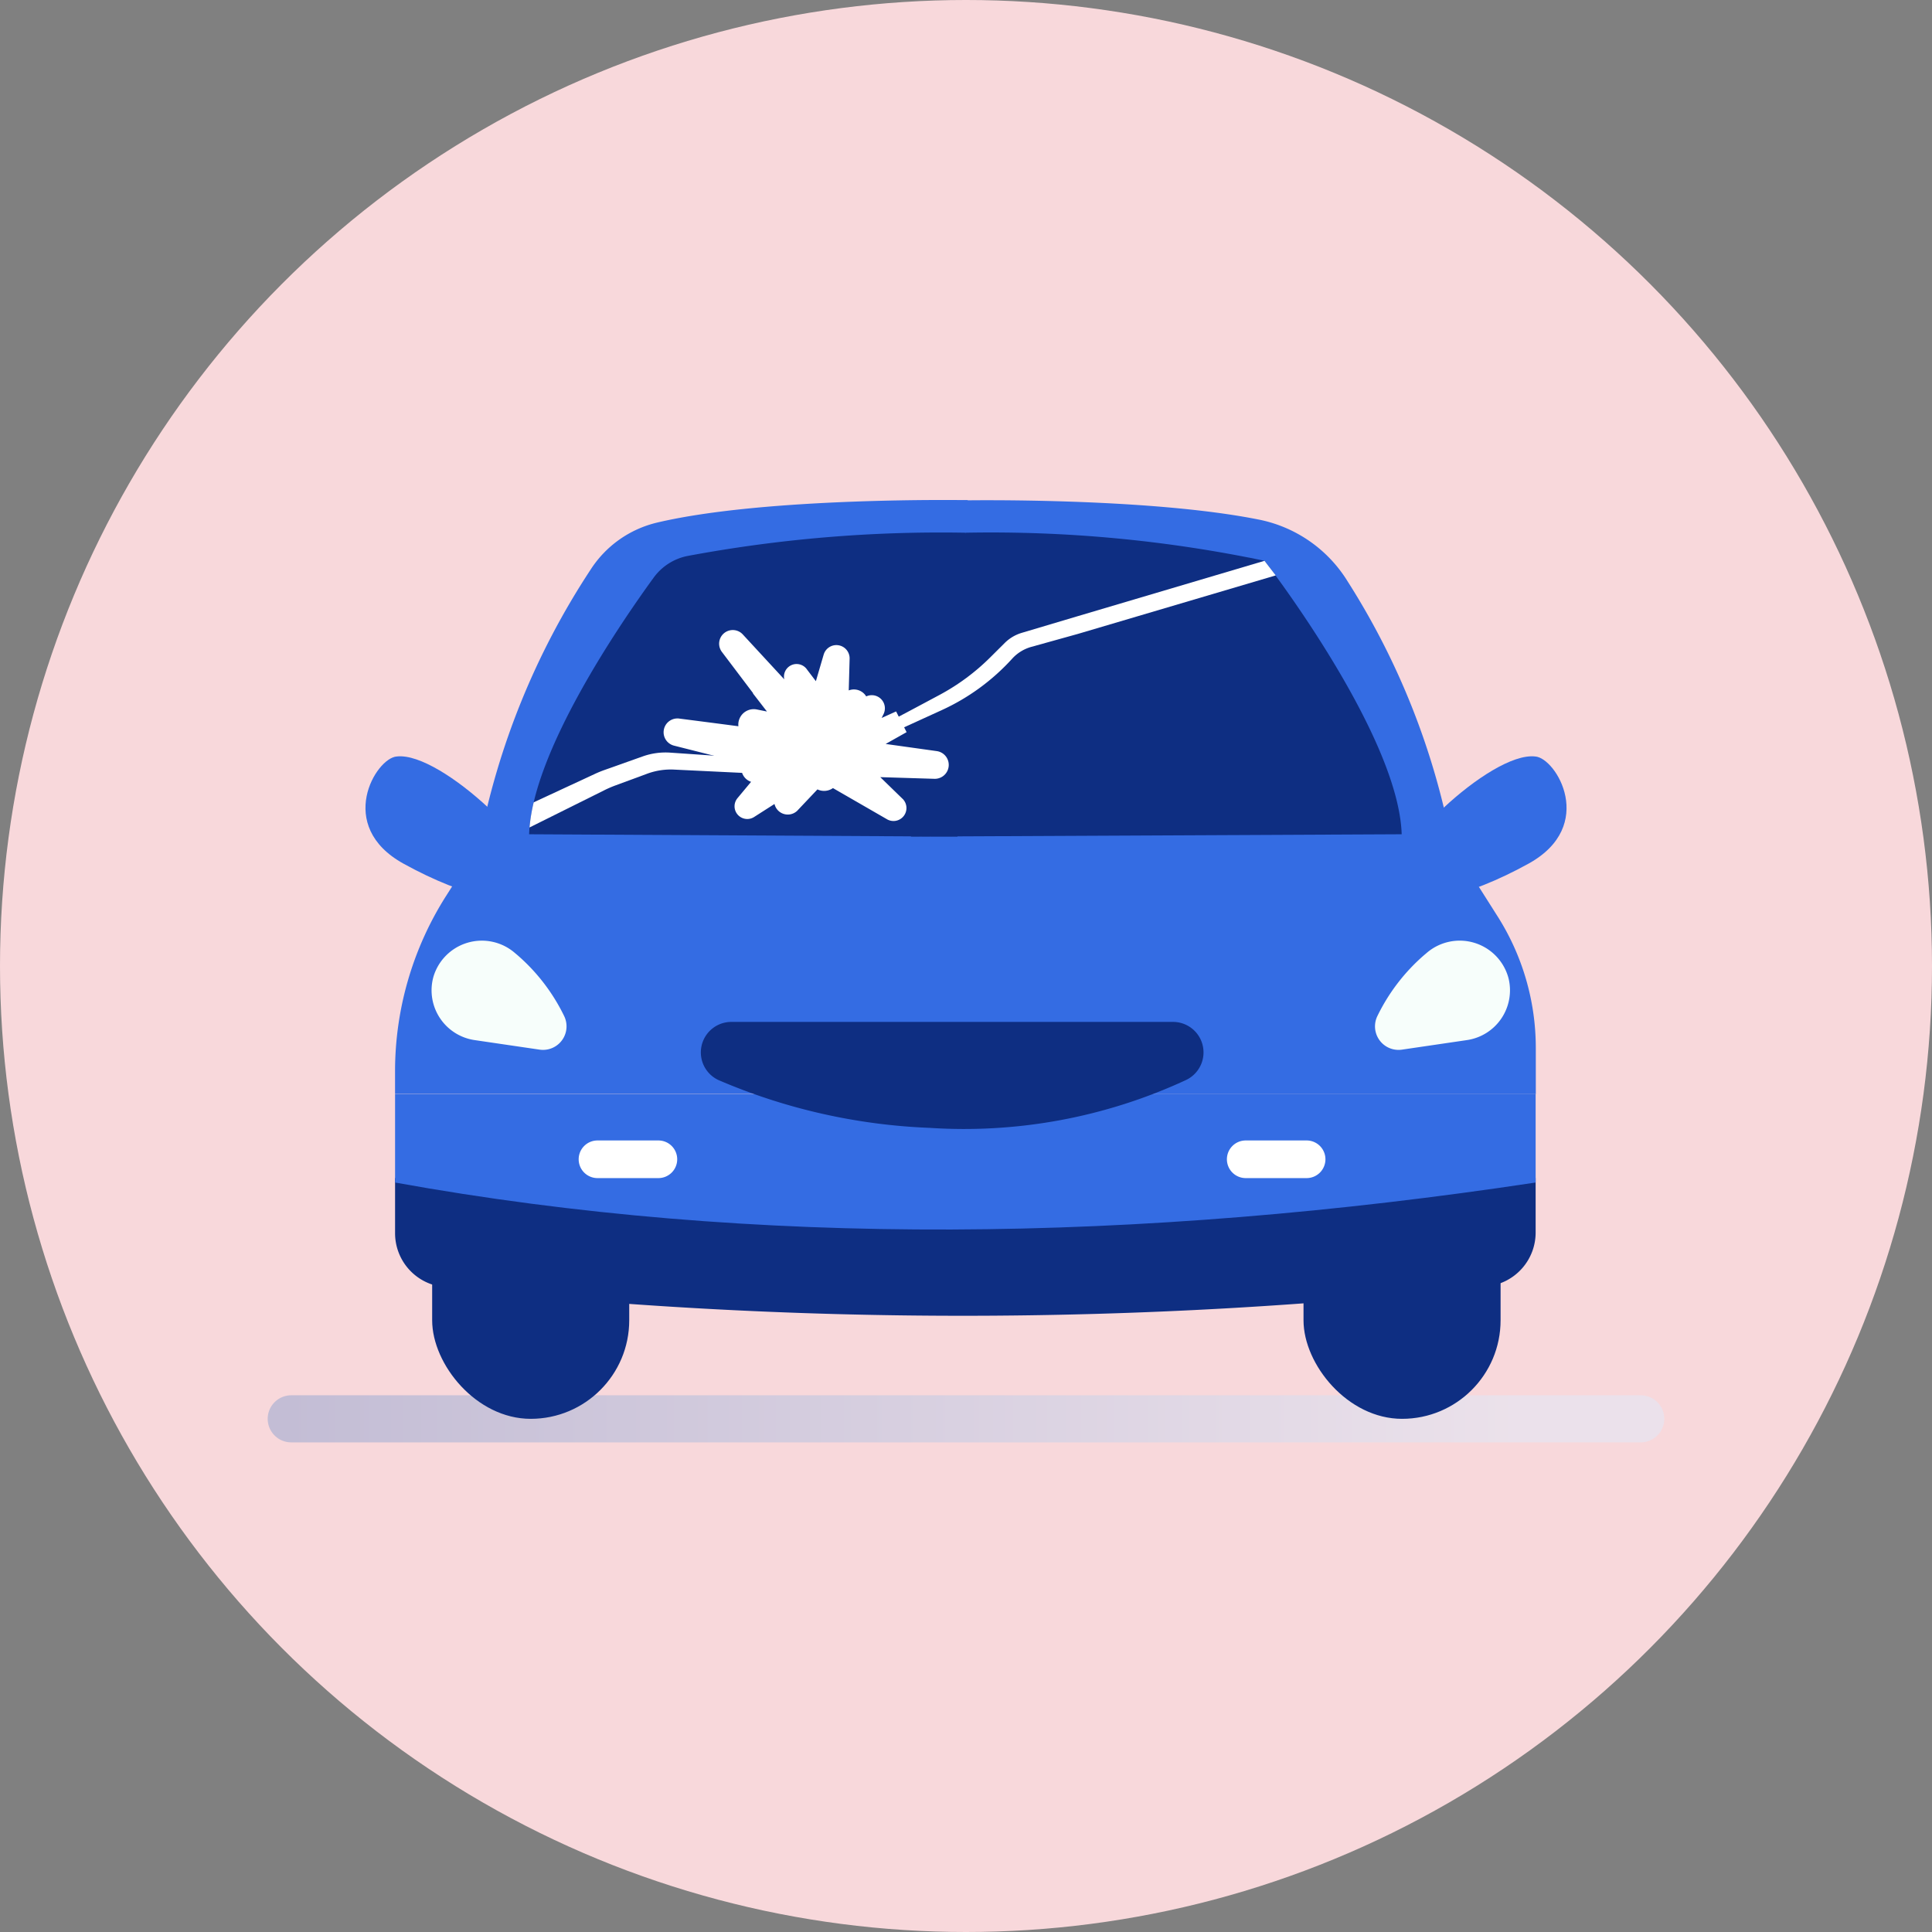 <svg xmlns="http://www.w3.org/2000/svg" xmlns:xlink="http://www.w3.org/1999/xlink" width="96" height="96" viewBox="0 0 96 96">
  <rect x="0" y="0" width="96" height="96" fill="#808080" stroke="none"/>
  <defs>
    <linearGradient id="linear-gradient" y1="0.5" x2="1" y2="0.5" gradientUnits="objectBoundingBox">
      <stop offset="0" stop-color="#7c98cc"/>
      <stop offset="0.891" stop-color="#dbeeff"/>
    </linearGradient>
  </defs>
  <g id="グループ_306" data-name="グループ 306" transform="translate(7124 1517)">
    <circle id="楕円形_26" data-name="楕円形 26" cx="48" cy="48" r="48" transform="translate(-7124 -1517)" fill="#f8d8db"/>
    <g id="グループ_301" data-name="グループ 301" transform="translate(-7798.251 -2293.217)">
      <path id="パス_510" data-name="パス 510" d="M755.78,892.863H688.723a1.17,1.17,0,0,1-1.17-1.17h0a1.17,1.17,0,0,1,1.17-1.17H755.78a1.17,1.17,0,0,1,1.169,1.17h0A1.17,1.17,0,0,1,755.78,892.863Z" transform="translate(0 -44.975)" opacity="0.43" fill="url(#linear-gradient)" style="mix-blend-mode: multiply;isolation: isolate"/>
      <path id="パス_511" data-name="パス 511" d="M709.986,804.538a37.6,37.6,0,0,0-5.525,13.61l-1.653,2.6a16.239,16.239,0,0,0-2.528,8.7v1.121h29l-.544-29.5s-10-.173-15.444,1.117A5.41,5.41,0,0,0,709.986,804.538Z" transform="translate(-6.399 0)" fill="#346ce3"/>
      <path id="パス_512" data-name="パス 512" d="M775.6,805.109a37.053,37.053,0,0,1,5.165,13.039l2.283,3.6a12.191,12.191,0,0,1,1.9,6.533v2.3h-29l.544-29.5s9.188-.159,14.744.964A6.723,6.723,0,0,1,775.6,805.109Z" transform="translate(-34.384)" fill="#346ce3"/>
      <path id="パス_513" data-name="パス 513" d="M754.567,874.193a232.86,232.86,0,0,1-51.93.028,2.685,2.685,0,0,1-2.356-2.678v-2.725h56.674v2.694A2.686,2.686,0,0,1,754.567,874.193Z" transform="translate(-6.399 -34.062)" fill="#0e2e82"/>
      <rect id="長方形_955" data-name="長方形 955" width="9.792" height="11.962" rx="4.896" transform="translate(739.022 834.756)" fill="#0e2e82"/>
      <rect id="長方形_956" data-name="長方形 956" width="9.792" height="11.962" rx="4.896" transform="translate(695.725 834.756)" fill="#0e2e82"/>
      <path id="パス_514" data-name="パス 514" d="M705.887,833.047c.594-1.417-4.779-6.626-7.007-6.371-1.039.067-3.074,3.445.334,5.326C702.206,833.654,705.294,834.464,705.887,833.047Z" transform="translate(-4.912 -12.87)" fill="#346ce3"/>
      <path id="パス_515" data-name="パス 515" d="M800.08,833.047c-.594-1.417,4.779-6.626,7.007-6.371,1.039.067,3.074,3.445-.334,5.326C803.761,833.654,800.673,834.464,800.08,833.047Z" transform="translate(-56.552 -12.87)" fill="#346ce3"/>
      <path id="パス_516" data-name="パス 516" d="M719.866,806.545c-1.657,2.277-6.064,8.7-6.19,12.754l21.285.116.392-15.1a68.467,68.467,0,0,0-13.834,1.161A2.74,2.74,0,0,0,719.866,806.545Z" transform="translate(-13.133 -1.628)" fill="#0e2e82"/>
      <path id="パス_517" data-name="パス 517" d="M769.4,805.711s6.655,8.594,6.812,13.588l-24.387.116,2.71-15.1A66.38,66.38,0,0,1,769.4,805.711Z" transform="translate(-32.312 -1.628)" fill="#0e2e82"/>
      <path id="パス_518" data-name="パス 518" d="M756.955,864.811c-19.78,2.985-38.748,3.241-56.674,0v-4.4h56.674Z" transform="translate(-6.399 -29.835)" fill="#346ce3"/>
      <path id="パス_519" data-name="パス 519" d="M708.066,845.708l.1.084a9.483,9.483,0,0,1,2.345,3.05h0a1.169,1.169,0,0,1-1.221,1.666l-3.212-.472a2.5,2.5,0,0,1-2.087-3.061l.019-.074A2.51,2.51,0,0,1,708.066,845.708Z" transform="translate(-8.226 -22.135)" fill="#f7fefb"/>
      <path id="パス_520" data-name="パス 520" d="M800.77,845.708l-.1.084a9.49,9.49,0,0,0-2.345,3.05h0a1.169,1.169,0,0,0,1.222,1.666l3.212-.472a2.5,2.5,0,0,0,2.087-3.061c-.006-.024-.013-.049-.02-.074A2.509,2.509,0,0,0,800.77,845.708Z" transform="translate(-55.634 -22.135)" fill="#f7fefb"/>
      <path id="パス_521" data-name="パス 521" d="M732.336,853.211h21.952a1.516,1.516,0,0,1,.632,2.894,26.191,26.191,0,0,1-12.723,2.371A29.482,29.482,0,0,1,731.7,856.1,1.516,1.516,0,0,1,732.336,853.211Z" transform="translate(-21.751 -26.216)" fill="#0e2e82"/>
      <path id="パス_522" data-name="パス 522" d="M732.214,819.138a.19.19,0,0,0-.153.335,8.96,8.96,0,0,0,1.306.793c-.069-.036-3-.416-4.97-.669a.108.108,0,0,0-.038.212l5.083,1.284-1.21.281a.129.129,0,0,0,.038.252l1.045-.077-1.5,1.8a.054.054,0,0,0,.07.08L734.12,822l-.348,1.1a.1.1,0,0,0,.161.094l1.375-1.453.234.243a.184.184,0,0,0,.261.005l.232-.223,3.062,1.765a.066.066,0,0,0,.079-.1l-1.137-1.105a.565.565,0,0,1,.411-.97l2.722.084a.114.114,0,0,0,.019-.227l-2.575-.36a.565.565,0,0,1-.2-1.052l1.075-.605-.752.34a.565.565,0,0,1-.739-.765l.111-.226a.074.074,0,0,0-.113-.089l-1.467,1.238.744-1.339a.135.135,0,0,0-.166-.191l-.811.312.067-2.441a.08.08,0,0,0-.157-.025l-.394,1.344a.565.565,0,0,1-.992.183l-.469-.616a.049.049,0,0,0-.09.039h0a.565.565,0,0,1-.957.545l-2.1-2.274a.1.1,0,0,0-.152.128l2.26,2.989a.565.565,0,0,1-.556.9Z" transform="translate(-20.475 -7.102)" fill="#fff" stroke="#fff" stroke-miterlimit="10" stroke-width="1.156"/>
      <path id="パス_523" data-name="パス 523" d="M768.434,807.132l-9.256,2.744-2.8.834a2.015,2.015,0,0,0-.848.5l-.728.724a10.784,10.784,0,0,1-2.512,1.86c-1.12.6-2.2,1.175-2.359,1.252l-.019.008.224.517.015.005,2.244-1.024a10.778,10.778,0,0,0,3.5-2.556h0a2.016,2.016,0,0,1,.951-.587l2.3-.64,9.844-2.911Z" transform="translate(-31.35 -3.049)" fill="#fff"/>
      <path id="パス_524" data-name="パス 524" d="M725.229,826.618c-.194-.026-3.145-.23-4.525-.324a3.383,3.383,0,0,0-1.365.188l-1.9.675q-.248.088-.487.2l-3.029,1.406a8.642,8.642,0,0,0-.208,1.25l3.712-1.848a5.526,5.526,0,0,1,.564-.244l1.583-.584a3.388,3.388,0,0,1,1.337-.2l4.145.2.947-.611Z" transform="translate(-13.153 -12.679)" fill="#fff"/>
      <path id="パス_525" data-name="パス 525" d="M722.592,866.927h-3.026a.935.935,0,0,1-.935-.935h0a.935.935,0,0,1,.935-.935h3.026a.935.935,0,0,1,.935.935h0A.935.935,0,0,1,722.592,866.927Z" transform="translate(-15.626 -32.171)" fill="#fff"/>
      <path id="パス_526" data-name="パス 526" d="M787.368,866.927h-3.026a.935.935,0,0,1-.935-.935h0a.935.935,0,0,1,.935-.935h3.026a.935.935,0,0,1,.935.935h0A.935.935,0,0,1,787.368,866.927Z" transform="translate(-48.192 -32.171)" fill="#fff"/>
    </g>
  </g>
</svg>
